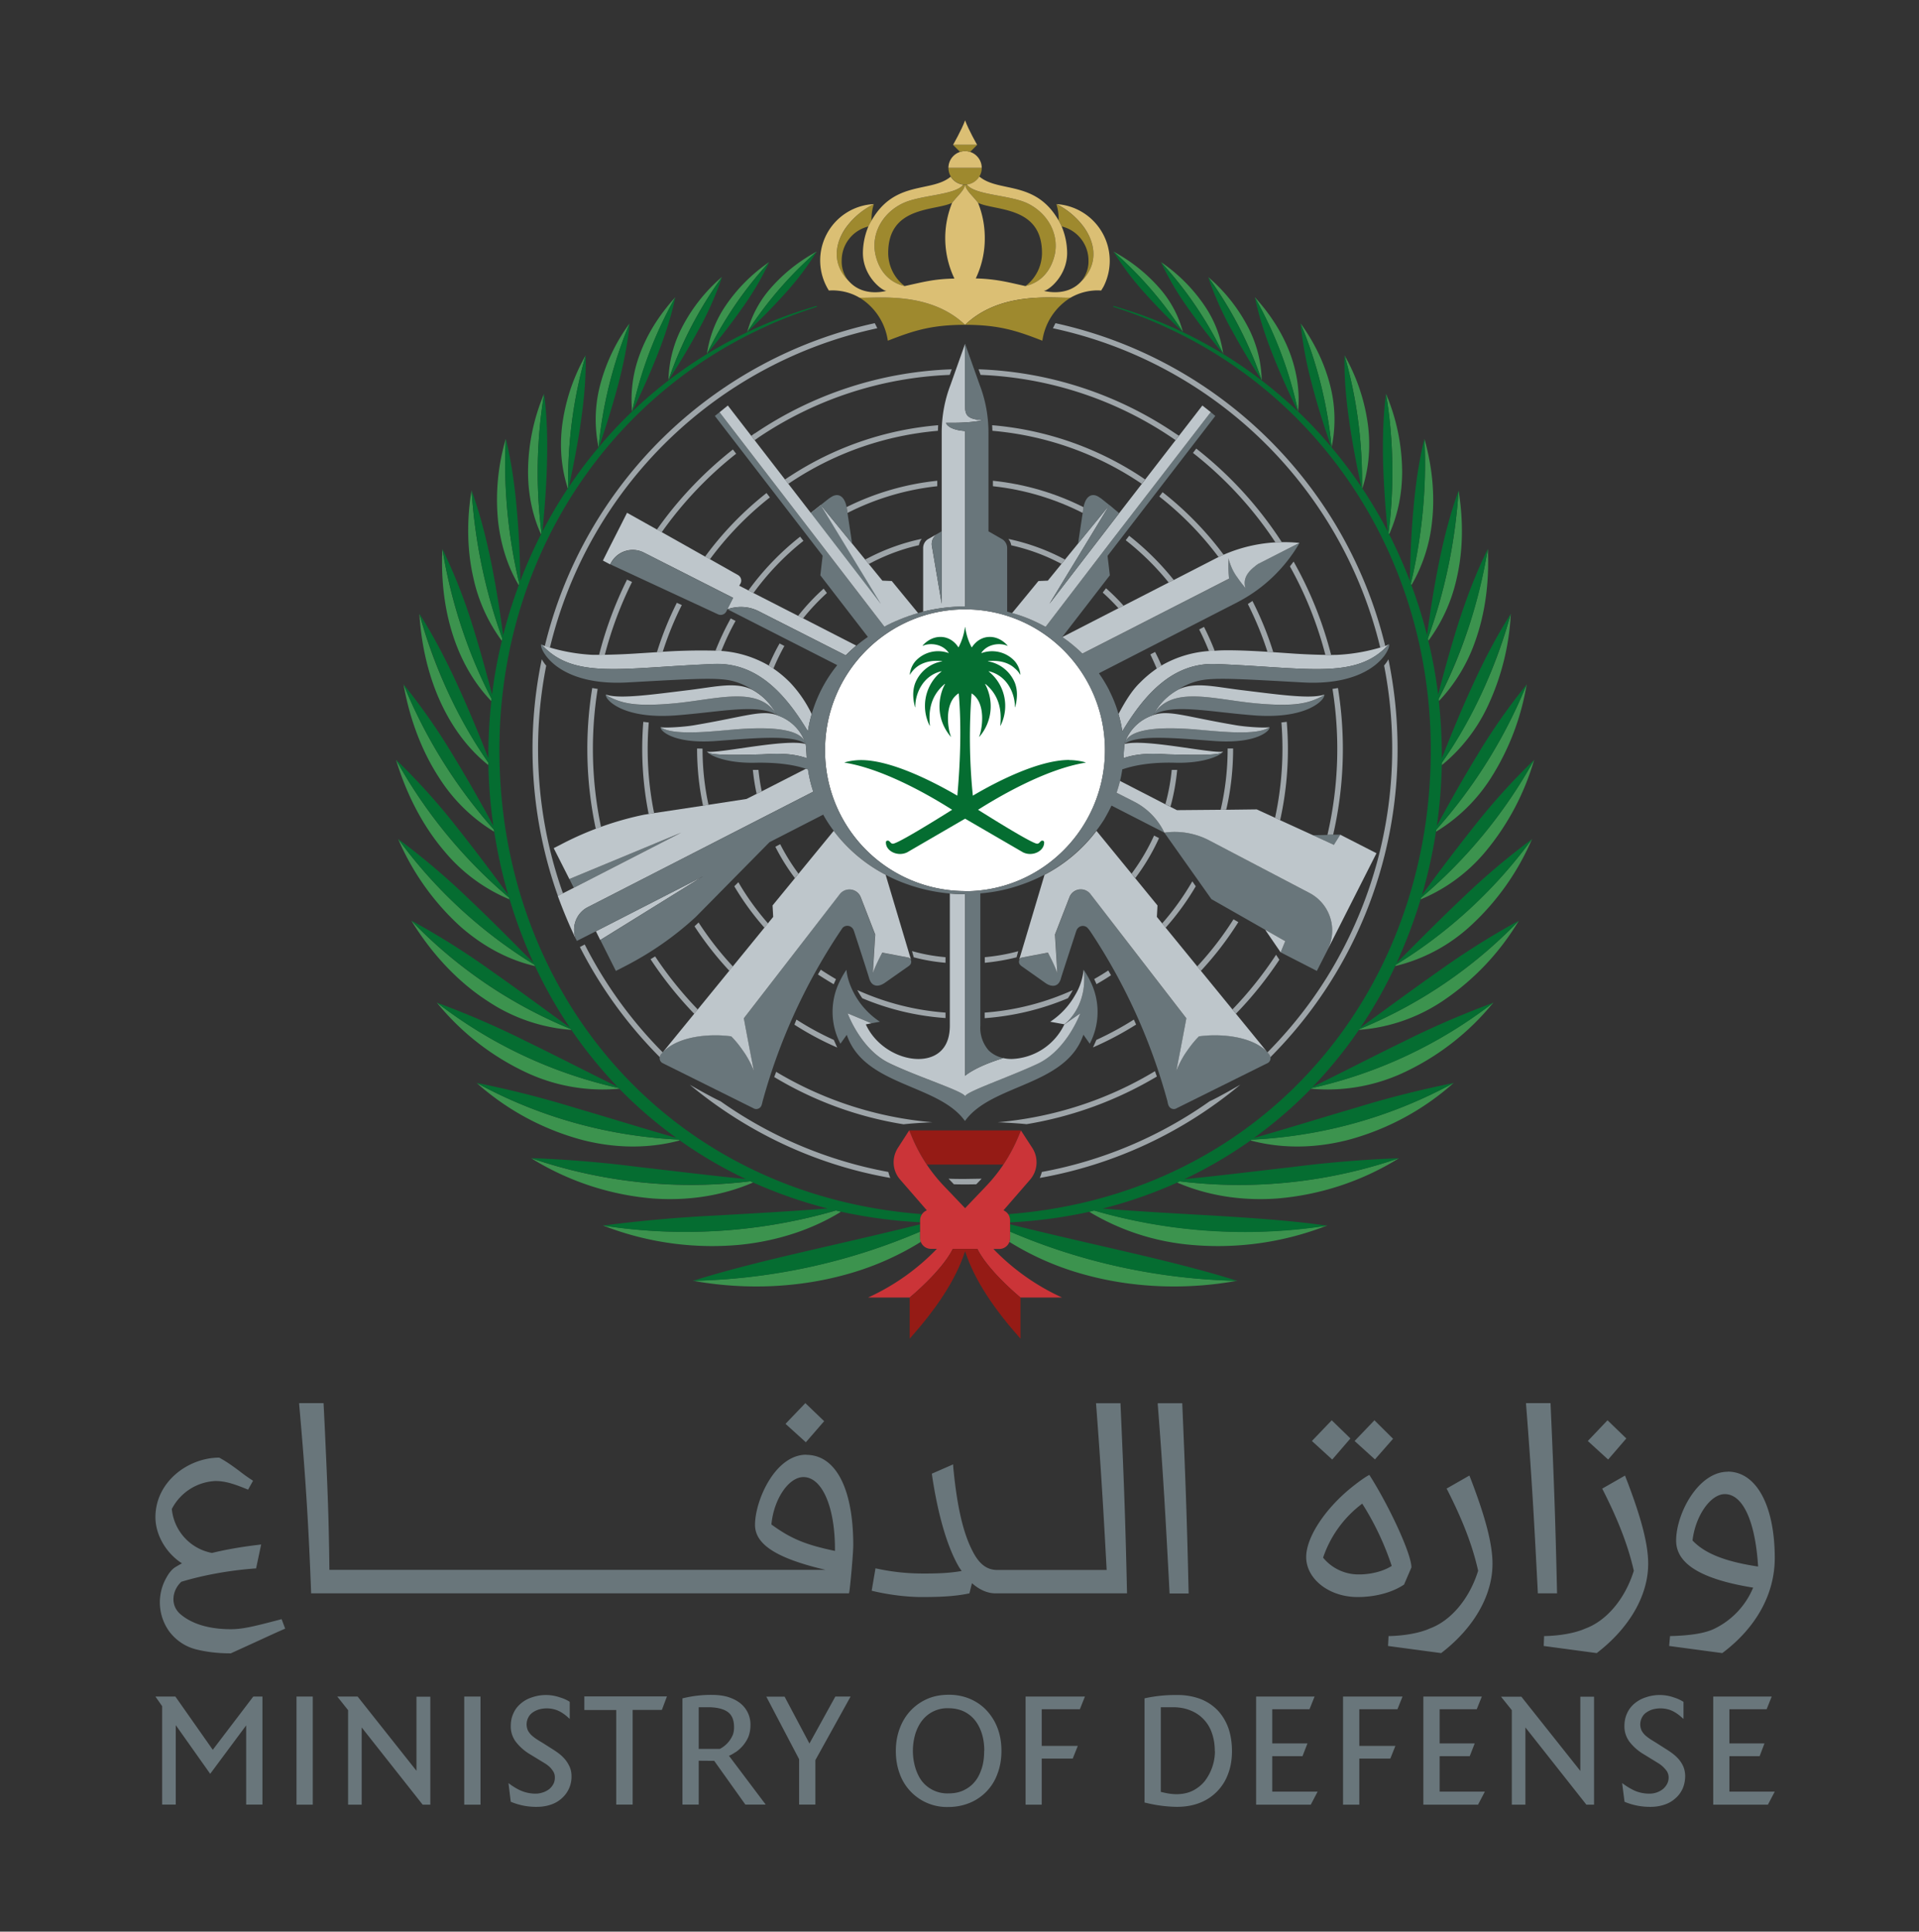<svg xmlns="http://www.w3.org/2000/svg" width="151" height="152" fill="none"><rect width="100%" height="100%" fill="#333333" stroke="none"/><path fill="#69767B" d="M22.08 127.43c-2.16.57-3 .77-3.93.77-1.68 0-3.05-.41-3.95-1.18a1.62 1.62 0 0 1-.37-.45c-.33-.6-.2-1.4.3-1.96l.13-.14c1.71-.52 3.78-.9 5.82-1.05h.07l.4-1.89-.12.02c-1.38.16-2.65.38-3.75.65a3.9 3.9 0 0 1-3.16-3.46 4.07 4.07 0 0 1 3.42-2.2c.7 0 1.32.16 2.51.65l.07.03.39-.7-.07-.05c-.44-.28-.78-.54-1.1-.79-.44-.32-.85-.63-1.49-.98-2.42 0-5.02 1.88-5.02 4.69 0 1.38.83 2.82 2.09 3.63-.13.06-.53.3-.53.3-.25.16-.49.44-.7.83a3.92 3.92 0 0 0 .23 4.23c.53.7 1.27 1.2 2.12 1.41.8.2 1.7.31 2.68.31h.04l2.04-.93c.7-.32 1.38-.64 2.16-.98l.08-.03-.28-.75-.08.02Zm41.36-12.96c-2.46 0-4.03 3.62-4.03 5.52 0 1.54 1.7 2.64 5.55 3.54H25.92c-.05-4.49-.17-6.92-.37-11.3l-.09-1.82h-1.92v.09c.55 6.14.76 10.08.94 14.8v.08H66.8l.02-.07c.08-.4.32-3.08.32-3.73 0-4.45-1.38-7.1-3.7-7.1Zm2.26 7.57c-2.35-.49-3.49-.98-5-2.08.18-1.98 1.35-3.73 2.52-3.73 1.46 0 2.48 2.33 2.48 5.66v.15Zm-.85-10.21-1.48-1.42-1.56 1.63 1.6 1.45 1.44-1.66Zm63.12 1.36-1.48-1.43-1.55 1.63 1.6 1.46 1.43-1.66Zm-18.35.03-1.47-1.46-1.56 1.63 1.6 1.45 1.43-1.63Zm-3.36-.03-1.47-1.43-1.56 1.63 1.6 1.46 1.43-1.66Zm9.36 2.92-1.8 1.03.05.07c1.24 2.44 2 4.42 2.44 6.39-.68 2.2-2.14 3.94-3.82 4.55-.75.34-1.93.56-3.15.59h-.08l-.04.78 4.18.56c2.57-1.97 4.04-4.53 4.04-7.03 0-1.55-.55-3.67-1.78-6.85l-.04-.09Zm6.9 9.27c-.14-6.18-.25-9.01-.51-14.9v-.07h-1.93v.09c.45 5.72.63 9.08.87 13.72l.06 1.16h1.5Zm5.35-9.27-1.8 1.03.04.07c1.24 2.44 2 4.42 2.45 6.39-.68 2.2-2.14 3.94-3.82 4.55-.75.34-1.93.56-3.16.59h-.08l-.03.78 4.17.56c2.57-1.97 4.05-4.53 4.05-7.03 0-1.55-.55-3.67-1.79-6.85l-.03-.09Zm8.08-.3c-2.32 0-4.06 3.29-4.06 5.42 0 1.83 1.98 3.04 6.06 3.7a6.26 6.26 0 0 1-3.13 3.27c-.73.33-1.85.5-3.33.54h-.08l-.07.78 4.18.56c2.66-1.99 4.13-4.64 4.13-7.48 0-4.13-1.45-6.8-3.7-6.8Zm-2.77 5.4c.23-1.94 1.42-3.64 2.54-3.64 1.42 0 2.4 2.13 2.62 5.7-2.61-.39-4.21-1.04-5.16-2.05ZM88.17 110.5v-.08h-1.93l.01.09c.4 5.26.58 8.45.83 13.03h-8.6c-.82 0-1.42-.45-1.94-1.46-.76-1.45-1.25-3.59-1.54-6.73v-.12l-1.67.73v.06c.46 3.16 1.22 5.77 2.16 7.34l.18.26c-.96.17-1.9.2-2.98.2-1.3 0-2.45-.12-3.71-.39l-.09-.02-.3 1.76.07.02c1.26.3 2.67.48 3.86.48 1.22 0 2.52-.03 3.71-.28l.05-.01.2-.8c.59.52 1.22.8 1.86.8h10.34v-.08c-.14-6.23-.25-8.88-.51-14.8Zm22.89 12.84c0-1.1-1.82-4.96-3.31-7.28-.37.18-1.01.67-1.41.99-2.1 1.7-3.56 3.93-3.56 5.47 0 1.74 1.82 3.15 4.04 3.15 1.37 0 2.7-.34 3.66-.98l.58-1.35Zm-4.1.55a3.6 3.6 0 0 1-2.85-1.32 8.83 8.83 0 0 1 3.08-4.25 22 22 0 0 1 2.32 4.9c-.78.5-1.82.67-2.55.67Zm-13.43 1.5c-.14-6.18-.25-9.01-.5-14.9v-.07H91.1v.09c.45 5.72.62 9.08.87 13.72l.06 1.16h1.5ZM16.75 137.7l-2.95-4.2h-1.57l.53.76V142h1.07v-6.25l2.71 3.83 2.83-3.81V142h1.28v-8.5h-.72l-3.18 4.18ZM63.7 137.21l-1.93-3.64-.03-.06H60.3l2.58 4.92V142h1.28v-3.5l2.77-5h-1.2l-2.04 3.7ZM57.88 137.88a2.83 2.83 0 0 0 1-1.19c.1-.26.17-.57.17-.9a2.13 2.13 0 0 0-.86-1.81c-.27-.2-.59-.35-.95-.46-.36-.1-.76-.15-1.2-.15a9.11 9.11 0 0 0-2.24.25l-.1.02V142h1.28v-3.45l1.22.01 2.45 3.44h1.6l-2.89-3.84c.16-.06.33-.16.52-.29Zm-.22-1.36a2.2 2.2 0 0 1-1.02 1.1h-1.66v-3.28h.72c.7 0 1.23.13 1.56.37.34.24.5.65.5 1.2 0 .22-.03.43-.1.61ZM24.6 133.5h-1.27v8.51h1.28v-8.5ZM37.81 133.5h-1.28v8.51h1.28v-8.5ZM32.77 139.34l-4.63-5.84h-1.6l.85 1.07v7.44h1.07v-6.08l4.8 6.08h.6v-8.5h-1.09v5.84ZM45.99 134.56h2.5V142h1.29v-7.45h2.3l.4-1.06h-6.5v1.06ZM44.45 138.43a3.17 3.17 0 0 0-.49-.46 6.61 6.61 0 0 0-.5-.34l-.77-.49a9.5 9.5 0 0 1-.47-.29c-.15-.1-.28-.2-.4-.31a1.5 1.5 0 0 1-.28-.37 1.17 1.17 0 0 1 .03-1.02c.08-.16.2-.3.35-.4.14-.1.31-.18.5-.24.19-.05.39-.08.6-.08.38 0 .73.09 1.04.25.2.11.4.25.57.4l.2.18v-1.34l-.05-.04a3 3 0 0 0-.71-.31 3.36 3.36 0 0 0-2.2-.01c-.35.11-.65.28-.9.5-.25.21-.45.47-.58.78-.14.3-.2.64-.2 1.01 0 .42.12.8.36 1.16a4 4 0 0 0 1.2 1.06l1.1.67c.12.07.24.16.37.27.12.11.22.24.31.38s.13.3.13.48c0 .2-.04.37-.12.52-.08.15-.2.29-.33.4-.14.1-.3.19-.48.25s-.37.1-.56.1a2.9 2.9 0 0 1-1.19-.24c-.26-.11-.5-.26-.74-.42l-.23-.17.18 1.47.08.03a5.1 5.1 0 0 0 1.98.37c.39 0 .75-.06 1.08-.17.34-.11.63-.28.87-.5a2.25 2.25 0 0 0 .77-1.76c0-.26-.05-.5-.15-.73-.1-.22-.22-.41-.37-.59ZM132.09 138.43a3.19 3.19 0 0 0-.5-.46 6.74 6.74 0 0 0-.5-.34l-.77-.49-.47-.29c-.14-.1-.28-.2-.4-.31a1.5 1.5 0 0 1-.28-.37 1.16 1.16 0 0 1 .03-1.02c.08-.16.2-.3.35-.4.15-.1.32-.19.5-.24.19-.05.39-.08.6-.08.39 0 .74.09 1.04.25a3 3 0 0 1 .57.4l.21.18v-1.34l-.06-.04a3.29 3.29 0 0 0-.7-.31 3.34 3.34 0 0 0-2.2-.01 2.6 2.6 0 0 0-.91.5c-.25.21-.45.48-.58.78-.14.3-.2.64-.2 1.01 0 .42.12.8.37 1.17a4 4 0 0 0 1.2 1.05l1.09.67a2.26 2.26 0 0 1 .69.65c.08.14.13.3.13.48 0 .2-.05.37-.13.52-.08.15-.2.29-.33.4a1.71 1.71 0 0 1-1.03.35 2.9 2.9 0 0 1-1.2-.24c-.25-.12-.5-.26-.73-.42l-.24-.17.19 1.47.07.03a5.19 5.19 0 0 0 1.99.37c.38 0 .74-.06 1.07-.17.34-.11.63-.28.87-.5.24-.2.43-.46.57-.76.13-.3.2-.63.2-1 0-.26-.05-.5-.14-.73a2.3 2.3 0 0 0-.37-.59ZM113.28 138.19h2.37l.39-1h-2.76v-2.69h2.92l.4-1H112v8.51h4.3l.54-1.03h-3.56v-2.79ZM105.68 142.01h1.28v-3.63h2.44l.4-1h-2.84v-2.88h3l.4-1h-4.68v8.51ZM77.64 134.6c-.37-.4-.81-.7-1.32-.92a4.22 4.22 0 0 0-1.67-.32c-.6 0-1.17.1-1.67.32-.51.22-.95.53-1.32.92-.37.39-.66.86-.86 1.4-.2.53-.31 1.13-.31 1.77 0 .65.1 1.25.3 1.79a3.94 3.94 0 0 0 3.85 2.63c.61 0 1.17-.12 1.68-.33a3.87 3.87 0 0 0 2.18-2.32c.2-.53.3-1.13.3-1.77 0-.64-.1-1.24-.3-1.77-.2-.54-.5-1.01-.86-1.4Zm-.2 3.17c0 .49-.05.94-.18 1.35-.13.41-.3.77-.54 1.06-.24.3-.53.52-.88.69-.35.17-.75.25-1.2.25a2.55 2.55 0 0 1-2.08-.94c-.23-.3-.4-.65-.53-1.06a4.72 4.72 0 0 1 0-2.7c.13-.4.31-.76.55-1.06a2.5 2.5 0 0 1 2.07-.94c.44 0 .84.09 1.19.25.35.17.64.4.88.7.23.29.41.64.54 1.05.13.42.19.87.19 1.35ZM136.08 140.98v-2.79h2.38l.38-1h-2.76v-2.69h2.93l.4-1h-4.6v8.51h4.3l.54-1.03h-3.57ZM124.35 139.35l-4.64-5.84h-1.6l.85 1.06v7.44h1.07v-6.08l4.8 6.08h.6v-8.5h-1.08v5.84ZM100.11 138.19h2.38l.39-1h-2.77v-2.69h2.93l.4-1h-4.6v8.51h4.3l.54-1.03h-3.57v-2.79ZM80.7 142.01h1.27v-3.63h2.44l.4-1h-2.84v-2.88h3l.4-1H80.7v8.51ZM95.8 134.57a3.79 3.79 0 0 0-1.37-.89 5.12 5.12 0 0 0-1.83-.3 11.07 11.07 0 0 0-2.44.24l-.1.02v8.2l.1.02a10.88 10.88 0 0 0 2.43.32c.66 0 1.26-.1 1.8-.31a3.83 3.83 0 0 0 2.25-2.3c.2-.52.3-1.12.3-1.77 0-.68-.1-1.3-.29-1.84-.2-.54-.48-1-.85-1.39Zm-.2 3.24a3.9 3.9 0 0 1-.8 2.34c-.24.3-.56.56-.93.75-.55.28-1.26.35-1.98.22a8.1 8.1 0 0 1-.55-.12v-6.66h.95c.53 0 1 .09 1.4.26a2.88 2.88 0 0 1 1.68 1.8c.15.43.22.9.22 1.41Z"/><path fill="#DBBF74" d="M77.25 13.21h-2.62a1.32 1.32 0 0 1 1.3-1.32c.73 0 1.32.6 1.32 1.32Z"/><path fill="#9E892E" d="M77.25 13.21a1.31 1.31 0 0 1-1.44 1.31 1.31 1.31 0 0 1-1.18-1.3h2.62Z"/><path fill="#DBBF74" d="M75.94 9.47c-.27.75-.95 1.93-.95 1.93h1.9s-.68-1.18-.95-1.93Z"/><path fill="#9E892E" d="M75.94 11.4h-.95l.55.55a1.31 1.31 0 0 1 .8 0l.55-.55h-.95Z"/><path fill="#9EA5A9" d="m62.14 37.48-.37.25.26.34.38-.25A24.7 24.7 0 0 1 73.8 33.9l.02-.44a25.12 25.12 0 0 0-11.67 4.02ZM57.93 35.7a29.63 29.63 0 0 0-5.86 6.18l-.38-.21a30.05 30.05 0 0 1 5.98-6.3l.26.34ZM75.94 92.77c-.44 0-.87 0-1.3-.02l.17.18.25.26a33.11 33.11 0 0 0 1.76 0l.25-.26.17-.18-1.3.02ZM71.76 74.84c.9.25 1.72.4 2.64.48v.44a14.6 14.6 0 0 1-2.5-.43l-.14-.5Z"/><path fill="#9EA5A9" d="M42.87 50.83c.11.05.25.1.4.14a33.82 33.82 0 0 1 25.76-25.14 5.57 5.57 0 0 0-.2-.4 34.25 34.25 0 0 0-25.96 25.4ZM49.73 45.8a29.36 29.36 0 0 0-2.14 5.73h-.45a29.85 29.85 0 0 1 2.2-5.92l.39.18ZM47.03 54.2a29.83 29.83 0 0 0 .26 10.86l-.41.16a30.05 30.05 0 0 1-.28-11.08l.43.07ZM93.87 35.64a29.68 29.68 0 0 1 6.49 7.04l.5-.02a30.1 30.1 0 0 0-6.73-7.36l-.26.34ZM87.03 46.29c.49.43.95.89 1.38 1.37l-.4.2c-.4-.43-.8-.84-1.24-1.23l.26-.34ZM88.85 42.16a21.33 21.33 0 0 1 3.51 3.48l-.4.2c-1-1.24-2.13-2.35-3.38-3.33l.27-.35ZM91.22 39.07a25.27 25.27 0 0 1 4.66 4.76l.4-.18a25.75 25.75 0 0 0-4.8-4.92l-.26.34ZM42.63 51.88A34.5 34.5 0 0 0 43.9 70.5l.4-.2a33.88 33.88 0 0 1-1.32-17.92 2.94 2.94 0 0 1-.34-.49ZM50.62 56.8a26.25 26.25 0 0 0 .42 7.25l.43-.07a25.34 25.34 0 0 1-.42-7.13 9.72 9.72 0 0 1-.43-.05ZM54.85 58.9c0 1.54.16 3.05.47 4.5l.43-.07c-.31-1.42-.47-2.9-.47-4.42l-.43-.01ZM59.24 60.59c.07.64.16 1.27.3 1.88l.4-.2c-.12-.55-.2-1.12-.26-1.69h-.44ZM61.07 84.34a28.7 28.7 0 0 0 12.3 3.97s-1.3.05-2.27.16a28.37 28.37 0 0 1-10.18-3.72s.13-.32.15-.41ZM62.67 80.23a23.1 23.1 0 0 0 2.94 1.6l.2.45.07.15a23.56 23.56 0 0 1-3.37-1.8l.16-.4ZM70.06 92.7a2.9 2.9 0 0 1-.16-.48 33.3 33.3 0 0 1-13.2-5.56c-.77-.35-2.42-1.3-2.42-1.3 4.46 3.7 9.86 6.3 15.78 7.33ZM64.58 76.3c.4.27.8.51 1.2.75l-.18.4c-.42-.25-.83-.5-1.24-.77l.22-.37ZM74.4 79.68v.43c-2.3-.16-4.51-.7-6.55-1.56a6.24 6.24 0 0 1-.39-.64c2.15.97 4.48 1.59 6.94 1.77ZM53.26 47.43a25.45 25.45 0 0 0-1.57 3.9l.46-.04a25 25 0 0 1 1.5-3.68l-.4-.18ZM57.5 48.66a21.5 21.5 0 0 0-1.2 2.54l.45.04c.33-.82.7-1.62 1.13-2.38l-.39-.2ZM61.34 50.64c-.32.56-.6 1.14-.85 1.73l.37.24c.25-.61.54-1.2.86-1.78l-.38-.2ZM65.07 46.67l-.26-.35c-.73.65-1.4 1.37-2.01 2.14l.39.2c.57-.71 1.2-1.38 1.88-2ZM62.96 42.23a21.34 21.34 0 0 0-4.07 4.23l.4.2a20.87 20.87 0 0 1 3.93-4.1l-.26-.33ZM60.31 38.8a25.72 25.72 0 0 0-4.83 5l.38.21a25.3 25.3 0 0 1 4.72-4.87l-.27-.35Z"/><path fill="#9EA5A9" d="M109.01 50.83c-.11.05-.25.1-.4.14a33.82 33.82 0 0 0-25.76-25.14l.2-.4A34.26 34.26 0 0 1 109 50.83ZM79.99 75.33c-.83.21-1.67.35-2.5.43v-.44c.88-.08 1.75-.23 2.63-.47l-.13.48ZM91.03 84.71a29.39 29.39 0 0 1-10.25 3.75c-.97-.1-2.27-.15-2.27-.15 4.49-.4 8.69-1.8 12.37-4.02l.15.42ZM89.4 80.62a25.2 25.2 0 0 1-3.4 1.8l.07-.14.2-.45c1.02-.47 2-1 2.95-1.6l.18.4ZM97.6 85.35s-1.65.96-2.42 1.31a33.3 33.3 0 0 1-13.2 5.56c-.04.16-.1.32-.16.47a33.82 33.82 0 0 0 15.78-7.34ZM87.2 76.37a20 20 0 0 1-1.1.67l.18.4c.39-.22.77-.45 1.14-.7l-.21-.37ZM84.42 77.9a5.76 5.76 0 0 1-.39.65c-2.04.86-4.24 1.4-6.55 1.57v-.44c2.46-.18 4.8-.8 6.94-1.77Z"/><path fill="#9EA5A9" d="M101.5 44.57c1.21 2.16 2.15 4.5 2.79 6.96h.45a29.93 29.93 0 0 0-2.95-7.34l-.29.38ZM98.19 47.53c.6 1.2 1.13 2.46 1.54 3.76l.46.03a25.4 25.4 0 0 0-1.64-4.03l-.36.24ZM94.36 49.53c.28.55.54 1.13.77 1.71l.45-.03a21.1 21.1 0 0 0-.84-1.88l-.38.2ZM90.51 51.5l.38-.2c.18.35.35.7.5 1.07l-.37.24c-.16-.38-.33-.75-.5-1.11ZM105.28 54.14l-.43.07a29.84 29.84 0 0 1-.4 11.49l.45-.01a30.1 30.1 0 0 0 .38-11.55ZM101.25 56.8l-.42.05a25.8 25.8 0 0 1-.5 7.5l.4.19a25.72 25.72 0 0 0 .52-7.74ZM96.6 58.9h.43c0 1.65-.18 3.27-.54 4.81l-.44.01c.36-1.55.55-3.16.55-4.81ZM92.2 60.58h.43c-.1 1-.27 1.97-.53 2.9l-.4-.2c.24-.87.41-1.77.5-2.7Z"/><path fill="#3C934E" d="M56.8 21.8a13.17 13.17 0 0 0-3.17 4.03 9.46 9.46 0 0 0-1.03 4.09c.92-2.74 2.3-5.48 4.2-8.11ZM60.53 20.62a12.95 12.95 0 0 0-3.47 3.49 8.92 8.92 0 0 0-1.43 3.73 29.76 29.76 0 0 1 4.9-7.22ZM64.26 19.8a12.9 12.9 0 0 0-3.7 2.97 8.52 8.52 0 0 0-1.76 3.35 29.82 29.82 0 0 1 5.46-6.31ZM53.13 23.4c-1.32 1.45-2.26 3-2.82 4.57a10.06 10.06 0 0 0-.57 4.42 31.49 31.49 0 0 1 3.39-8.98ZM47.44 96.43a23.6 23.6 0 0 0 10.8 1.52c3.11-.32 5.8-1.28 7.94-2.6l-.4-.1a42.48 42.48 0 0 1-18.34 1.18ZM41.8 91.14a21.5 21.5 0 0 0 9.6 3.17c2.98.21 5.64-.3 7.86-1.26l-.21-.1c-5.59.7-11.5.15-17.25-1.81ZM37.49 85.2a20.38 20.38 0 0 0 8.4 4.52c2.77.7 5.36.62 7.6.02l-.1-.07a36.74 36.74 0 0 1-15.9-4.46ZM34.38 78.9a19.94 19.94 0 0 0 7.2 5.57 14.2 14.2 0 0 0 7.16 1.2 1.79 1.79 0 0 1-.05-.05 36.2 36.2 0 0 1-14.3-6.72ZM32.37 72.45c1.69 2.75 3.78 4.9 6.04 6.35a13.62 13.62 0 0 0 6.55 2.24l-.04-.06a36.65 36.65 0 0 1-12.55-8.53ZM31.33 66.02a19.93 19.93 0 0 0 4.91 6.9c1.9 1.66 3.9 2.65 5.86 3.1l-.04-.1a37.65 37.65 0 0 1-10.73-9.9ZM31.16 59.78c.87 2.88 2.2 5.33 3.83 7.23a13.26 13.26 0 0 0 5.1 3.76l-.03-.13a38.83 38.83 0 0 1-8.9-10.86ZM31.75 53.84c.5 2.84 1.49 5.35 2.81 7.37a13.28 13.28 0 0 0 4.33 4.24l-.03-.17a39.83 39.83 0 0 1-7.11-11.44ZM33 48.3c.17 2.75.82 5.25 1.85 7.34.97 1.97 2.2 3.47 3.58 4.57v-.19A38.75 38.75 0 0 1 33 48.3ZM34.81 43.2c-.13 2.63.22 5.08.97 7.2.7 1.97 1.7 3.55 2.88 4.77l.02-.18a39.61 39.61 0 0 1-3.87-11.79ZM37.1 38.6c-.4 2.47-.33 4.83.16 6.92a12.9 12.9 0 0 0 2.23 4.91c0-.06.02-.11.04-.17a42.32 42.32 0 0 1-2.42-11.65ZM39.8 34.53a16.91 16.91 0 0 0-.6 6.55c.23 1.94.8 3.6 1.62 4.97l.04-.13a40.64 40.64 0 0 1-1.06-11.39ZM42.81 30.99a15.94 15.94 0 0 0-1.26 6.11c0 1.88.38 3.54 1.02 4.94l.04-.08a38.3 38.3 0 0 1 .2-10.97ZM46.08 27.97a15.04 15.04 0 0 0-1.86 5.63c-.2 1.8 0 3.42.46 4.83l.03-.04c-.06-3.3.36-6.93 1.37-10.42ZM49.54 25.45a14.28 14.28 0 0 0-2.38 5.1 10.7 10.7 0 0 0-.06 4.65 33.4 33.4 0 0 1 2.44-9.75ZM72.4 96.91a47.84 47.84 0 0 1-17.88 3.87c4.17.76 8.33.53 11.97-.47a22.27 22.27 0 0 0 5.97-2.59.84.84 0 0 1-.06-.3v-.5Z"/><path fill="#056D31" d="M55.04 25.83a25.54 25.54 0 0 0 1.77-4.02 30.39 30.39 0 0 0-4.21 8.11 56.3 56.3 0 0 0 2.44-4.1ZM58.41 24.23a23.77 23.77 0 0 0 2.12-3.6 29.83 29.83 0 0 0-4.9 7.2 52.73 52.73 0 0 0 2.78-3.6ZM61.86 23a22.21 22.21 0 0 0 2.4-3.2 29.78 29.78 0 0 0-5.46 6.32A48.92 48.92 0 0 0 61.86 23ZM72.4 96.34c-2.93.73-5.7 1.36-8.38 1.98-3.5.81-6.65 1.57-9.5 2.47a47.86 47.86 0 0 0 17.88-3.87v-.58Z"/><path fill="#056D31" d="M72.55 95.54c-17.91-1.36-30.5-14.27-32.86-30.86-2.4-17.25 6.37-32.5 20.45-38.93 1.74-.83 3.67-1.45 4.14-1.61l-.02-.07-1.11.34a34.88 34.88 0 0 0-13.41 7.98 61.17 61.17 0 0 0 2.03-4.57c.6-1.53 1.07-3 1.36-4.42-1.67 2.96-2.77 6-3.4 8.99-.92.88-1.79 1.81-2.6 2.78a65.9 65.9 0 0 0 1.52-4.94c.44-1.67.75-3.26.89-4.78a33.38 33.38 0 0 0-2.44 9.75l-.01.02c-.84.99-1.61 2.02-2.33 3.1.38-1.76.72-3.5.96-5.23.26-1.8.4-3.51.36-5.13a35.75 35.75 0 0 0-1.37 10.43l-.03.04a36.5 36.5 0 0 0-2 3.4c.18-1.83.32-3.64.36-5.44.05-1.91 0-3.72-.23-5.4a38.3 38.3 0 0 0-.2 10.97c0 .03-.02.05-.04.08a37.2 37.2 0 0 0-1.63 3.68c-.03-1.88-.1-3.73-.27-5.57-.17-2-.44-3.88-.87-5.62-.22 3.89.24 7.96 1.06 11.39l-.04.13a38.1 38.1 0 0 0-1.23 3.94c-.25-1.9-.55-3.78-.92-5.63-.42-2.07-.92-4-1.56-5.75a42.28 42.28 0 0 0 2.42 11.65l-.04.17c-.34 1.39-.6 2.8-.77 4.23-.5-1.92-1.02-3.81-1.61-5.67a42.7 42.7 0 0 0-2.3-5.79c.7 4.2 2.02 8.28 3.87 11.79l-.02.18c-.16 1.49-.24 3-.23 4.5-.75-1.92-1.53-3.81-2.38-5.66-.95-2.09-1.95-4-3.05-5.72 1.22 4.3 3 8.3 5.43 11.73v.19c.03 1.58.16 3.17.39 4.77a124.3 124.3 0 0 0-3.22-5.63 48 48 0 0 0-3.85-5.5 39.8 39.8 0 0 0 7.11 11.43l.03.17c.26 1.66.62 3.32 1.1 4.97a157.62 157.62 0 0 0-4.17-5.49 51.41 51.41 0 0 0-4.66-5.15 38.82 38.82 0 0 0 8.9 10.86l.04.13c.5 1.68 1.13 3.35 1.88 5-1.72-1.74-3.43-3.47-5.18-5.12a55.72 55.72 0 0 0-5.47-4.63 37.64 37.64 0 0 0 10.73 9.9c0 .04.02.06.04.1a36 36 0 0 0 2.74 4.84c-2.09-1.52-4.13-3.03-6.2-4.48a60.2 60.2 0 0 0-6.27-3.94 36.62 36.62 0 0 0 12.55 8.54l.04.06c1.1 1.61 2.32 3.1 3.63 4.48-2.43-1.2-4.8-2.42-7.16-3.57a68.06 68.06 0 0 0-7.05-3.05 36.19 36.19 0 0 0 14.31 6.72l.05.06a34.25 34.25 0 0 0 4.48 3.86c-2.73-.78-5.35-1.6-7.95-2.36a78.47 78.47 0 0 0-7.78-1.97 36.73 36.73 0 0 0 15.9 4.46l.1.07a34.54 34.54 0 0 0 5.2 3.04c-2.92-.29-5.7-.64-8.44-.95a93.24 93.24 0 0 0-8.45-.7 38.67 38.67 0 0 0 17.25 1.82l.21.1c1.88.84 3.84 1.53 5.86 2.04-3.01.24-5.87.39-8.65.55a111 111 0 0 0-9.03.8c6.27.97 12.54.5 18.34-1.19l.4.1c2.02.44 4.1.72 6.22.83v-.16c0-.18.06-.34.15-.48Z"/><path fill="#3C934E" d="M95.07 21.8a13.17 13.17 0 0 1 3.18 4.03 9.46 9.46 0 0 1 1.03 4.09 30.4 30.4 0 0 0-4.2-8.11ZM91.35 20.62a12.95 12.95 0 0 1 3.47 3.49 8.92 8.92 0 0 1 1.43 3.73 29.78 29.78 0 0 0-4.9-7.22ZM87.62 19.8a12.9 12.9 0 0 1 3.7 2.97 8.52 8.52 0 0 1 1.76 3.35 29.81 29.81 0 0 0-5.46-6.31ZM98.75 23.4c1.32 1.45 2.26 3 2.82 4.57.55 1.57.71 3.06.57 4.42a31.4 31.4 0 0 0-3.4-8.98ZM104.44 96.43a23.6 23.6 0 0 1-10.8 1.52 18.66 18.66 0 0 1-7.94-2.6l.4-.1a42.48 42.48 0 0 0 18.34 1.18ZM110.08 91.14a21.5 21.5 0 0 1-9.6 3.17c-2.98.21-5.64-.3-7.86-1.26l.2-.1c5.6.7 11.5.15 17.26-1.81ZM114.4 85.2a20.38 20.38 0 0 1-8.4 4.52c-2.78.7-5.37.62-7.61.02l.1-.07a36.74 36.74 0 0 0 15.9-4.46ZM117.5 78.9a19.95 19.95 0 0 1-7.2 5.57 14.2 14.2 0 0 1-7.16 1.2l.05-.05a36.19 36.19 0 0 0 14.3-6.72ZM119.51 72.45a19.88 19.88 0 0 1-6.04 6.35 13.62 13.62 0 0 1-6.55 2.24l.04-.06a36.64 36.64 0 0 0 12.55-8.53ZM120.55 66.02a19.93 19.93 0 0 1-4.91 6.9 13.35 13.35 0 0 1-5.86 3.1l.04-.1a37.65 37.65 0 0 0 10.73-9.9ZM120.72 59.78a19.94 19.94 0 0 1-3.83 7.23 13.25 13.25 0 0 1-5.1 3.76l.03-.13a38.81 38.81 0 0 0 8.9-10.86ZM120.13 53.84a19.74 19.74 0 0 1-2.81 7.37 13.28 13.28 0 0 1-4.33 4.24l.03-.17a39.84 39.84 0 0 0 7.11-11.44ZM118.88 48.3a19.35 19.35 0 0 1-1.85 7.34 13.25 13.25 0 0 1-3.58 4.57v-.19a38.78 38.78 0 0 0 5.43-11.72ZM117.07 43.2c.13 2.63-.22 5.08-.97 7.2a13.1 13.1 0 0 1-2.88 4.77l-.02-.18c1.85-3.5 3.16-7.6 3.87-11.79ZM114.77 38.6c.4 2.47.34 4.83-.15 6.92a12.9 12.9 0 0 1-2.23 4.91l-.04-.17a42.34 42.34 0 0 0 2.42-11.65ZM112.08 34.53c.65 2.28.83 4.52.6 6.55a12.5 12.5 0 0 1-1.62 4.97l-.05-.13c.83-3.43 1.28-7.5 1.07-11.39ZM109.06 30.99a15.93 15.93 0 0 1 1.27 6.11c0 1.88-.39 3.54-1.02 4.94l-.05-.08c.43-3.38.43-7.27-.2-10.97ZM105.8 27.97a15.03 15.03 0 0 1 1.86 5.63c.2 1.8 0 3.42-.46 4.83l-.03-.04c.06-3.3-.36-6.93-1.37-10.42ZM102.34 25.45c1.2 1.65 1.98 3.4 2.38 5.1a10.7 10.7 0 0 1 .06 4.65c-.3-3.16-1.08-6.5-2.44-9.75ZM79.48 96.91a47.83 47.83 0 0 0 17.88 3.87c-4.17.76-8.33.53-11.97-.47a22.27 22.27 0 0 1-5.97-2.59c.04-.1.06-.2.06-.3v-.5Z"/><path fill="#056D31" d="M96.84 25.83a25.54 25.54 0 0 1-1.77-4.02 30.42 30.42 0 0 1 4.21 8.11 56.12 56.12 0 0 1-2.44-4.1ZM93.47 24.23a23.86 23.86 0 0 1-2.12-3.6 29.8 29.8 0 0 1 4.9 7.2 52.35 52.35 0 0 1-2.78-3.6ZM90.02 23a22.14 22.14 0 0 1-2.4-3.2 29.78 29.78 0 0 1 5.46 6.32A48.87 48.87 0 0 1 90.02 23ZM79.48 96.34c2.93.73 5.7 1.36 8.38 1.98 3.5.81 6.65 1.57 9.5 2.47a47.85 47.85 0 0 1-17.88-3.87v-.58Z"/><path fill="#056D31" d="M79.33 95.54c17.91-1.36 30.5-14.27 32.86-30.86 2.4-17.25-6.37-32.5-20.45-38.93-1.74-.83-3.67-1.45-4.14-1.61l.02-.07 1.11.34a34.87 34.87 0 0 1 13.41 7.98 61.32 61.32 0 0 1-2.03-4.57c-.6-1.53-1.07-3-1.36-4.42a31.4 31.4 0 0 1 3.4 8.99c.92.88 1.79 1.81 2.6 2.78-.57-1.65-1.1-3.3-1.52-4.94a29.94 29.94 0 0 1-.89-4.78 33.4 33.4 0 0 1 2.44 9.75l.01.02c.83.99 1.61 2.02 2.33 3.1-.38-1.76-.72-3.5-.96-5.23-.26-1.8-.4-3.51-.36-5.13a35.78 35.78 0 0 1 1.37 10.43l.03.04c.72 1.1 1.4 2.23 2 3.4a75.27 75.27 0 0 1-.37-5.44c-.04-1.91.01-3.72.23-5.4.63 3.7.63 7.59.2 10.97l.05.08c.6 1.2 1.15 2.42 1.63 3.68.03-1.88.1-3.73.27-5.57.17-2 .44-3.88.87-5.62.22 3.89-.24 7.96-1.06 11.39l.04.13c.48 1.28.89 2.6 1.23 3.94.25-1.9.55-3.78.92-5.63.42-2.07.92-4 1.56-5.75a42.27 42.27 0 0 1-2.42 11.65l.04.17c.34 1.39.6 2.8.77 4.23.5-1.92 1.02-3.81 1.61-5.67.68-2.1 1.43-4.03 2.3-5.79A39.64 39.64 0 0 1 113.2 55l.02.18c.16 1.49.24 3 .23 4.5.75-1.92 1.53-3.81 2.38-5.66.95-2.09 1.95-4 3.05-5.72-1.22 4.3-3 8.3-5.43 11.73v.19a39.05 39.05 0 0 1-.39 4.77c1.04-1.92 2.1-3.8 3.22-5.63a47.95 47.95 0 0 1 3.85-5.5 39.82 39.82 0 0 1-7.11 11.43l-.03.17a39.45 39.45 0 0 1-1.1 4.97 158.1 158.1 0 0 1 4.17-5.49 51.4 51.4 0 0 1 4.66-5.15 38.81 38.81 0 0 1-8.9 10.86l-.04.13a39.68 39.68 0 0 1-1.89 5c1.73-1.74 3.44-3.47 5.19-5.12a55.59 55.59 0 0 1 5.47-4.63 37.65 37.65 0 0 1-10.72 9.9l-.05.1a35.91 35.91 0 0 1-2.74 4.84c2.09-1.52 4.13-3.03 6.2-4.48a60.42 60.42 0 0 1 6.27-3.94 36.62 36.62 0 0 1-12.55 8.54l-.04.06a34.7 34.7 0 0 1-3.64 4.48c2.44-1.2 4.8-2.42 7.16-3.57a68.1 68.1 0 0 1 7.06-3.05 36.19 36.19 0 0 1-14.31 6.72l-.05.06a34.24 34.24 0 0 1-4.48 3.86c2.73-.78 5.35-1.6 7.95-2.36a78.45 78.45 0 0 1 7.78-1.97 36.74 36.74 0 0 1-15.9 4.46l-.1.07a34.54 34.54 0 0 1-5.2 3.04c2.92-.29 5.7-.64 8.44-.95a93.3 93.3 0 0 1 8.45-.7 38.67 38.67 0 0 1-17.25 1.82l-.21.1a35.48 35.48 0 0 1-5.86 2.04c3.01.24 5.87.39 8.65.55 3.28.2 6.27.4 9.03.8-6.27.97-12.54.5-18.35-1.19l-.39.1c-2.02.44-4.1.72-6.22.83v-.16a.85.85 0 0 0-.15-.48Z"/><path fill="#951B15" d="M75.94 91.64h3.01c.46-.68.85-1.4 1.17-2.17l.2-.5.02-.02h-8.8l.22.52a12.8 12.8 0 0 0 1.17 2.17h3.01Z"/><path fill="#CB3438" d="M78.16 98.28h.47a.85.85 0 0 0 .85-.85V96.02a.85.85 0 0 0-.52-.78l2.1-2.42c.6-.7.67-1.71.17-2.49l-.9-1.38v.02l-.21.5a12.72 12.72 0 0 1-2.53 3.87l-1.65 1.73-1.65-1.73a12.64 12.64 0 0 1-2.53-3.87l-.22-.52-.89 1.38c-.5.78-.43 1.8.18 2.49l2.1 2.42a.85.85 0 0 0-.53.78v1.4a.85.85 0 0 0 .85.85h.47a17.69 17.69 0 0 1-5.41 3.83h3.27s2.5-2.05 3.39-3.82h1.94c.88 1.77 3.39 3.82 3.39 3.82h3.27a17.67 17.67 0 0 1-5.4-3.82Z"/><path fill="#951B15" d="M71.58 102.1v3.24c2.01-2.26 3.6-4.54 4.36-6.88.76 2.34 2.35 4.62 4.36 6.88v-3.24s-2.5-2.05-3.4-3.82h-1.93c-.88 1.77-3.39 3.82-3.39 3.82Z"/><path fill="#fff" d="M75.94 70.12a11.05 11.05 0 0 1-11.02-11.09c0-6.12 4.94-11.08 11.02-11.08 6.08 0 11.01 4.96 11.01 11.08 0 6.13-4.93 11.1-11.01 11.1Z"/><path fill="#056D31" d="M84.13 59.8c-2.39 0-5.7 1.7-7.58 2.81a45.79 45.79 0 0 1-.1-8.05c1.17.74.84 2.81.6 3.4 0 .02.01.02.02.01a3.68 3.68 0 0 0 .45-4.13c0-.01 0-.02.02-.02 1.3 1.07 1.24 2.49 1.17 3.28 0 .01.02.02.02 0a3.47 3.47 0 0 0-.93-4.26l.01-.02c1.45.35 2.04 1.74 2.05 2.77v.05c0 .02.02.02.02 0 .21-.77.17-1.4-.02-1.9a2.8 2.8 0 0 0-2.11-1.7c-.02 0-.01-.02 0-.02 1.08-.1 1.74.23 2.1.57.24.2.37.4.42.5l.02-.01c-.04-.42-.2-.76-.43-1.04a2.42 2.42 0 0 0-2.62-.65l-.02-.02c.5-.73 1.51-.8 2.05-.55 0 0 .02 0 .01-.02-.8-.92-2.1-.94-2.8.13h-.03a4.8 4.8 0 0 1-.5-1.58h-.02a4.86 4.86 0 0 1-.5 1.58h-.02c-.7-1.07-2.01-1.05-2.81-.13 0 .01 0 .03.01.02.54-.25 1.54-.18 2.04.55v.02a2.42 2.42 0 0 0-2.63.65c-.23.28-.39.62-.43 1.04 0 .01.02.02.02 0 .05-.09.18-.29.41-.5.37-.33 1.03-.67 2.1-.56.02 0 .02.02.01.02a2.8 2.8 0 0 0-2.11 1.7c-.19.5-.23 1.13-.02 1.9 0 .02.02.02.02 0v-.05c.01-1.03.6-2.42 2.05-2.77.01 0 .02.01.01.02a3.47 3.47 0 0 0-.93 4.26c0 .02.02.01.02 0-.07-.8-.13-2.2 1.17-3.28.01 0 .03 0 .02.02-.3.48-1 2.4.45 4.13h.02c-.25-.6-.57-2.67.6-3.41h.01c.12 1.37.25 4-.11 8.05-1.89-1.1-5.2-2.8-7.58-2.8-.73 0-1.35.19-1.3.2 3.15.5 6.9 2.71 8.47 3.71-1.02.64-4.27 2.67-4.66 2.67-.2 0-.23-.24-.4-.24-.15 0-.15.1-.15.15 0 .68.93 1.13 1.67.77l4.56-2.65 4.56 2.65c.74.36 1.66-.09 1.66-.77 0-.04 0-.15-.15-.15-.16 0-.2.24-.4.24-.38 0-3.63-2.03-4.65-2.67 1.58-1 5.32-3.21 8.48-3.71.04-.01-.58-.2-1.31-.2Z"/><path fill="#69767B" d="M94.17 57.4c1.52.13 4.74.53 5.73-.18.05.28-1 1.3-4.2 1.1-2.71-.19-6.24-.58-7.22.23.26-1.16 2.54-1.4 5.69-1.14ZM44.8 69.17l.35.69 8.45-4.34-8.8 3.65ZM104.45 65.7l-1.14.02 1.66.76.49-.8h-.56l-.45.02ZM103.06 70.28l-7.9-4.15a5.87 5.87 0 0 0-3.54-.61l3.7 5.23 5.81 3.31-.36.88 2.85 1.46.85-1.69c.82-1.61.19-3.6-1.41-4.43ZM85.8 77.22a7.6 7.6 0 0 0-.53-.91c.36 2.95-1.52 4.3-1.52 4.3l1.24-.87s-1.02 2.85-3.3 3.93c-2.27 1.09-5.75 2.25-5.75 2.61 0-.37-3.67-1.52-5.94-2.6-2.28-1.1-3.3-3.94-3.3-3.94l1.87.78.67-.12a6.1 6.1 0 0 1-2.27-2.72c-.19-.44-.32-.9-.37-1.37a7.48 7.48 0 0 0-.7 1.3 5.41 5.41 0 0 0 .23 4.52l.5-.7c1.38 4.06 7.21 3.85 9.3 6.78 2.1-2.93 7.93-2.73 9.32-6.79l.5.71a5.41 5.41 0 0 0 .05-4.91ZM57.7 57.4c-1.51.13-4.73.53-5.72-.18-.05.28.99 1.3 4.2 1.1 2.71-.19 6.24-.58 7.22.23-.26-1.16-2.54-1.4-5.7-1.14ZM61.16 56.28c-.1-.16-.21-.3-.33-.44-1.58-1.79-4.63-.78-7.81-.49-2.76.26-3.84.04-4.72-.35-.58-.25-.63-.35-.63-.35v.05c0 .4 1.38 1.88 5.42 1.6 3.65-.27 6.54-.97 8.07-.02ZM90.72 56.28c.1-.16.21-.3.33-.44 1.58-1.79 4.62-.78 7.81-.49 2.75.26 3.84.04 4.72-.35.58-.25.63-.35.63-.35v.05c0 .4-1.38 1.88-5.42 1.6-3.65-.27-6.54-.97-8.07-.02Z"/><path fill="#BEC6CB" d="m99.55 73.16 1.58.9-.36.88-1.22-1.78ZM62.8 48.46l-3.52-1.8-.39-.2-.72-.37.1-.18a.5.5 0 0 0-.2-.66L55.86 44l-.39-.21-3.41-1.92-.38-.21-2.34-1.31-.5.99-.92 1.81-.48.96.57.3.04-.07a1.94 1.94 0 0 1 2.61-.86l7.02 3.56-.45.89.36-.09c.71-.16 1.45-.08 2.1.25l6.86 3.48c.26-.27.54-.52.82-.77l-4.19-2.15-.4-.2ZM83.75 80.6s1.88-1.34 1.52-4.3a4.83 4.83 0 0 1-.67 2 6.1 6.1 0 0 1-1.96 2.1l1.1.2Z"/><path fill="#BEC6CB" d="M79.6 83.33c-.22 0-.44-.02-.65-.07-1.14.35-1.9.7-2.36.96-.47.26-.65.43-.65.43V70.36c-.4 0-.8-.02-1.2-.05V80.7c0 .84-.22 1.5-.66 1.95-1.4 1.45-4.78.5-5.95-2.04l.44-.09-1.87-.78s1.03 2.85 3.3 3.93c2.27 1.09 5.94 2.24 5.94 2.61 0-.36 3.48-1.52 5.76-2.6 2.27-1.1 3.3-3.94 3.3-3.94l-1.25.87a4.78 4.78 0 0 1-4.14 2.72ZM77.32 33.06c-.28.07-.7.14-1.38.18-.42.03-.86.03-1.5.03 0 0 .02.1.14.22l.16.12c.17.1.44.21.85.27l.35.04v13.81c-1.14 0-2.25.14-3.3.4v-5c0-.32.17-.6.45-.74l.7-.4c-.35.2-.53.6-.46.99l.04.23.73 4.3V34.05c0-1.29.23-2.56.69-3.76l1.15-3.24v4.84c0 .7.08 1.1 1.38 1.17ZM55.34 68.95l-8.45 4.33.34.69 8.1-5.02ZM55.64 59.16v-.01.01ZM63.4 58.55c-1.55-.45-6.76.75-7.77.6l.01.01c.24.29 2.12.26 4.32.2.7-.03 2.15-.18 3.52.3-.05-.92-.08-1.1-.08-1.1Z"/><path fill="#BEC6CB" d="M63.37 58.46a3.5 3.5 0 0 0-2.21-2.18c-1.24-.45-2.47.1-6.55.79-.75.13-2.27.23-2.63.15.99.71 4.2.31 5.73.19 3.15-.27 5.43-.02 5.69 1.14l-.03-.09Z"/><path fill="#BEC6CB" d="M61.05 56.1a4.82 4.82 0 0 0-1.81-1.8c-1.3-.67-2.8-.28-4.94-.01-2.9.35-5.6.75-6.63.36 0 0 .05.1.63.35.88.38 1.96.6 4.72.35 3.18-.29 6.23-1.3 7.81.49.12.13.23.28.33.44l-.11-.17ZM96.23 59.16l.02-.01-.02.01ZM88.48 58.55c1.55-.45 6.76.75 7.77.6l-.02.01c-.23.29-2.1.26-4.3.2-.7-.03-2.16-.18-3.53.3.05-.92.08-1.1.08-1.1Z"/><path fill="#BEC6CB" d="M88.5 58.46a3.5 3.5 0 0 1 2.22-2.18c1.25-.45 2.47.1 6.55.79.75.13 2.27.23 2.62.15-.98.71-4.2.31-5.72.19-3.15-.27-5.43-.02-5.69 1.14l.02-.09Z"/><path fill="#BEC6CB" d="M90.83 56.1a4.83 4.83 0 0 1 1.8-1.8c1.32-.67 2.8-.28 4.95-.01 2.9.35 5.6.75 6.63.36 0 0-.05.1-.63.35-.88.38-1.96.6-4.72.35-3.19-.29-6.23-1.3-7.81.49-.12.13-.23.28-.33.44l.11-.17ZM59.53 62.47l-.79.4-3 .46-.42.07-3.85.58-.43.07-.37.06a25 25 0 0 0-6.32 2.23l-.78.4 1.23 2.43 8.8-3.65-8.45 4.34-.87.44-.39.2c.44 1.2.94 2.4 1.5 3.54-.5-.97-.1-2.16.85-2.65L64 62.29c-.2-.56-.33-1.15-.42-1.75l-.16-.05-3.48 1.78-.4.2ZM60.49 52.37a8.66 8.66 0 0 0-4.19-1.17 45.77 45.77 0 0 0-4.61.12l-1.74.11a51.17 51.17 0 0 1-2.8.1h-.51a14.48 14.48 0 0 1-3.77-.7c-.1-.03-.18-.07-.23-.1l-.05-.04.09.1c2.54 2.7 6.28 1.74 13.52 1.46 3.4-.13 5.63 2.4 7.37 5.3.07-.47.17-.92.3-1.36a9.7 9.7 0 0 0-1.68-2.46 8.85 8.85 0 0 0-1.7-1.36Z"/><path fill="#BEC6CB" d="m91.02 52.6.37-.23a8.66 8.66 0 0 1 4.19-1.16c.32-.03.66-.04 1.01-.04.96 0 2.02.05 3.14.12l.46.03 1.74.12a53.11 53.11 0 0 0 2.8.1l.51-.01a14.52 14.52 0 0 0 3.77-.7 1.8 1.8 0 0 0 .28-.14l-.09.1c-2.54 2.7-6.28 1.75-13.52 1.46-3.4-.13-5.63 2.4-7.37 5.3-.07-.47-.17-.92-.3-1.36.43-.82 1.01-1.82 1.68-2.46.43-.44.87-.8 1.33-1.12Z"/><path fill="#9E892E" d="M75.94 14.53c-.03.22-.16.42-.35.64-.18.22-.42.47-.67.79-1.32.65-5.03.22-5.03 3.94 0 1.02.48 2 1.3 2.61-1.03-.23-1.99-.99-2.32-2.54-.32-1.66.62-3.19 2.1-3.94 1.41-.71 4.2-.65 4.84-1.5h.13ZM68.58 17.35l-.21.4-.04.07a2.75 2.75 0 0 0-2.1 2.68 2.4 2.4 0 0 0 .56 1.63c-1.28-1.26-1.16-2.85-.26-4.16a5.97 5.97 0 0 1 2.21-1.9l.02-.01c-.12.36-.2.84-.18 1.29ZM67.65 23.43a4.77 4.77 0 0 1 2.21 3.38c2-.78 3.4-1.25 6.08-1.25-2.77-2.63-6.82-2.09-8.3-2.13ZM75.94 14.53c.03.22.16.42.35.64.18.22.42.47.67.79 1.32.65 5.03.22 5.03 3.94 0 1.02-.48 2-1.3 2.61 1.02-.23 1.98-.99 2.32-2.54.32-1.66-.62-3.19-2.1-3.94-1.42-.71-4.2-.65-4.84-1.5h-.13ZM83.3 17.35a7 7 0 0 1 .25.47c1.2.29 2.1 1.38 2.1 2.68a2.4 2.4 0 0 1-.57 1.63c1.29-1.26 1.17-2.85.27-4.16a5.97 5.97 0 0 0-2.21-1.9l-.02-.01c.12.36.2.84.18 1.29Z"/><path fill="#DBBF74" d="M83.12 16.06h.02a6 6 0 0 1 2.21 1.9c.9 1.32 1.02 2.9-.26 4.17-.99 1.1-2.43.87-2.86.78l-.11-.03c.27.06 1.85-1.09 1.85-2.98a5.5 5.5 0 0 0-.46-2.15 5.92 5.92 0 0 0-.21-.4c-1.83-3.2-4.71-2.17-6.24-3.46a1.33 1.33 0 0 1-.99.63c.64.86 3.42.8 4.84 1.51 1.48.75 2.41 2.28 2.1 3.94-.34 1.55-1.3 2.31-2.33 2.54-.77-.17-1.3-.3-1.87-.4a13.2 13.2 0 0 0-2.03-.2 7.28 7.28 0 0 0 .71-3.18c0-.94-.17-1.87-.53-2.77-.5-.64-.95-.98-1.02-1.43-.07.45-.52.79-1.02 1.43a7.38 7.38 0 0 0 .18 5.96c-.88.02-1.47.09-2.03.19-.57.1-1.1.23-1.88.4-1.03-.23-1.99-.99-2.32-2.54-.32-1.66.62-3.2 2.1-3.94 1.41-.71 4.2-.65 4.83-1.5a1.32 1.32 0 0 1-.99-.63c-1.52 1.28-4.4.25-6.23 3.45a5.83 5.83 0 0 0-.25.47 5.49 5.49 0 0 0-.43 2.08c0 1.9 1.6 3.04 1.86 2.98l-.11.03c-.43.1-1.87.32-2.85-.78-1.29-1.26-1.17-2.85-.28-4.16a6 6 0 0 1 2.22-1.9l.02-.01a4.44 4.44 0 0 0-3.54 6.8l.25-.01c.79 0 1.53.2 2.17.58 1.48.04 5.53-.5 8.3 2.13 2.77-2.64 6.81-2.09 8.29-2.13a4.3 4.3 0 0 1 2.18-.58l.24.01.18-.3a4.47 4.47 0 0 0-3.71-6.5Z"/><path fill="#9E892E" d="M84.23 23.43a4.77 4.77 0 0 0-2.21 3.38c-2-.78-3.4-1.25-6.08-1.25 2.77-2.63 6.82-2.09 8.3-2.13Z"/><path fill="#69767B" d="m109.3 50.69-.1.1c-2.54 2.7-6.28 1.75-13.52 1.46-3.4-.13-5.63 2.4-7.37 5.3a10.42 10.42 0 0 0-1.03-3.22v-.02l-.02-.03c-.23-.45-.5-.89-.79-1.3l10.86-5.57c2.14-1.1 3.8-2.75 4.93-4.69l-3.17 1.6c-.06.04-1.48.82-1.08 1.96 0 0-1.22-1.4-1.33-2.37 0 0-.06.79.03 1.63l-11.54 5.9c-.5-.51-1.05-.95-1.59-1.31l3.75-4.86-.18-1.53 8.48-11.01-.36-.3-7.84 10.16-5.15 6.73-.05-.02c-1.1-.59-2-.92-2.98-1.17v-5c0-.32-.18-.6-.46-.74l-1.01-.58v-7.76c0-1.29-.23-2.56-.69-3.76l-1.15-3.24v4.83c0 .7.08 1.12 1.38 1.18-.28.07-.7.14-1.38.18-.42.03-.86.03-1.49.03 0 0 .02.17.3.34.16.1.43.21.84.27l.35.04v13.8a13.57 13.57 0 0 0-6.35 1.59L56.62 32.44l-.37.29 8.48 11-.18 1.54 3.74 4.85a11.47 11.47 0 0 0-1.73 1.46L59.7 48.1a3.09 3.09 0 0 0-2.1-.25l-.36.09.45-.89-7.01-3.56a1.95 1.95 0 0 0-2.62.86l-.03.06 8.47 3.93a.5.5 0 0 0 .65-.22l.09-.18 8.64 4.4a10.94 10.94 0 0 0-2.31 5.2c-1.74-2.9-3.96-5.42-7.37-5.3-7.24.3-10.98 1.25-13.52-1.45l-.1-.1c-.06.2.17.62.3.8.66.98 2.5 2.43 6.49 2.21 4.05-.22 6.13-.36 7.49-.24.93.08 1.7.39 2.38.84.63.32 1.21.88 1.8 1.8l.12.18.26.11a3.5 3.5 0 0 1 1.98 2.16c0 .01.03.2.08 1.11-1.37-.48-2.82-.33-3.52-.3-2.2.06-4.08.09-4.32-.2.22.3 1.52.9 3.72.86.99-.02 2.6 0 4.05.47l.16.05c.09.6.23 1.19.42 1.76l-17.75 9.09a1.98 1.98 0 0 0-.85 2.65l1.5-.76 8.45-4.33-8.1 5.02 1.22 2.43.78-.4c2-1.03 3.85-2.32 5.5-3.84l5.81-5.89 4.23-2.17v.01c.33.6.72 1.16 1.15 1.68a12.47 12.47 0 0 0 5.54 3.82 13.47 13.47 0 0 0 4.47.75v14.3s.73-.7 3.01-1.4c-.45-.1-.84-.3-1.15-.6a2.7 2.7 0 0 1-.66-1.96V70.3c1.13-.09 2.24-.33 3.27-.7a12.47 12.47 0 0 0 6.48-5.13c.2-.35.4-.71.57-1.08l4.16 2.13a5.3 5.3 0 0 0-2.38-2.44l-1.38-.7c.23-.66.36-1.24.45-1.84l.16-.05c1.46-.47 3.06-.5 4.05-.47 2.2.05 3.5-.55 3.71-.86-.23.29-2.1.26-4.3.2-.7-.03-2.16-.18-3.53.3l.08-1.1.02-.1a3.5 3.5 0 0 1 2.22-2.18l.11-.17a4.83 4.83 0 0 1 1.81-1.8 4.97 4.97 0 0 1 2.38-.85c1.36-.12 3.44.02 7.5.24 3.98.22 5.82-1.23 6.48-2.2.14-.2.36-.62.3-.8ZM75.93 70.12a11.05 11.05 0 0 1-11.01-11.09c0-6.12 4.93-11.08 11.01-11.08s11.01 4.96 11.01 11.08c0 6.13-4.93 11.1-11.01 11.1Z"/><path fill="#BEC6CB" d="m105.46 65.68-.5.8-1.65-.76-2.58-1.18-.4-.19-1.44-.66-2.4.03h-.44l-3.44.03-.51-.26-.4-.2-3.57-1.84c-.07.3-.16.6-.27.93l1.38.7a5.3 5.3 0 0 1 2.38 2.44 5.87 5.87 0 0 1 3.53.61l7.91 4.15a3.32 3.32 0 0 1 1.41 4.43l-.85 1.69 4.69-9.26-2.85-1.46ZM82.23 49.3l.05.02 5.15-6.73 7.84-10.16-.66-.52-6.53 8.45-5.5 7.15 4.72-7.77-4.85 5.95-.74.03-2.07 2.52c.84.23 1.65.55 2.59 1.06Z"/><path fill="#69767B" d="m87.3 39.75-.65-.52c-.16-.11-.3-.21-.46-.25-.47-.12-.86.26-.96 1.14l-.4 2.65 2.47-3.02Z"/><path fill="#9EA5A9" d="m85.23 40.12.03-.21c-2.19-1.1-4.6-1.82-7.13-2.08v.43c2.51.27 4.9 1 7.06 2.1l.04-.24Z"/><path fill="#69767B" d="m88.06 40.38-.76-.64-4.72 7.77 5.48-7.13Z"/><path fill="#BEC6CB" d="m56.62 32.44 12.97 16.87c.65-.36 1.69-.8 2.65-1.07l-2.07-2.52-.74-.03-4.85-5.95-.78.62-6.53-8.45-.65.53Z"/><path fill="#69767B" d="m67.05 42.77-.4-2.65c-.1-.88-.5-1.26-.96-1.14-.17.04-.3.14-.47.25l-.64.51 2.47 3.03Z"/><path fill="#9EA5A9" d="m66.62 39.9.03.22.04.24a20.4 20.4 0 0 1 7.06-2.1v-.43a20.8 20.8 0 0 0-7.13 2.07Z"/><path fill="#69767B" d="m69.3 47.5-4.72-7.76-.78.62 5.5 7.15Z"/><path fill="#BEC6CB" d="m92.36 45.64-.4.2-3.55 1.82-.4.2-4.42 2.27c.54.37 1.07.8 1.58 1.3l11.54-5.9c-.09-.83-.03-1.62-.03-1.62.01.12.04.25.09.38a4.23 4.23 0 0 0 .61 1.17c.32.47.63.82.63.82a1.2 1.2 0 0 1-.07-.41c0-.59.46-1.04.8-1.3.1-.09.2-.15.27-.2l3.24-1.65a12.9 12.9 0 0 0-1.9-.04 11.88 11.88 0 0 0-4.76 1.3l-3.23 1.66Z"/><path fill="#9EA5A9" d="M89.33 69.1a16.9 16.9 0 0 0 1.87-3.15l-.39-.2a16.52 16.52 0 0 1-1.77 3l.3.35ZM91.72 73c.89-1 1.69-2.1 2.37-3.26l-.27-.39a20.9 20.9 0 0 1-2.37 3.31l.27.34ZM94.5 76.39a25.58 25.58 0 0 0 2.94-3.83l-.38-.22a25.4 25.4 0 0 1-2.85 3.7l.28.35ZM97.25 79.77c1.27-1.3 2.41-2.73 3.42-4.25l-.26-.39c-1.01 1.54-2.16 2.98-3.43 4.3l.27.34ZM54.9 79.43a29.7 29.7 0 0 1-3.35-4.17l-.36.22a30.13 30.13 0 0 0 3.44 4.3l.27-.35ZM57.67 76.05c-1-1.07-1.9-2.23-2.7-3.46l-.32.3a25.6 25.6 0 0 0 2.74 3.5l.28-.34ZM60.43 72.66c-.87-1-1.66-2.08-2.33-3.24l-.32.32A21.4 21.4 0 0 0 60.15 73l.28-.34ZM62.83 68.75a16.4 16.4 0 0 1-1.44-2.32l-.38.2c.44.87.96 1.7 1.54 2.47l.28-.35ZM59.38 34.1l-.27.2.27.34.28-.2a28.97 28.97 0 0 1 15.07-4.94l.16-.44a29.4 29.4 0 0 0-15.5 5.05ZM68.36 44.38l.39-.2c1.12-.56 2.31-1 3.56-1.28.03-.18.1-.35.22-.5-1.43.3-2.8.79-4.06 1.43l-.4.2.29.35ZM83.13 44.17l.4.2.27-.34a16.78 16.78 0 0 0-4.45-1.62c.11.14.19.31.22.5 1.25.28 2.44.7 3.56 1.26ZM89.84 38.07l.27-.34-.37-.25a25.13 25.13 0 0 0-11.67-4.02l.02.44a24.7 24.7 0 0 1 11.75 4.17ZM92.5 34.64l.27-.35-.28-.18A29.4 29.4 0 0 0 77 29.06l.16.44a28.98 28.98 0 0 1 15.35 5.14Z"/><path fill="#69767B" d="m73.37 43.2.73 4.3v-5.7l-.3.18c-.35.2-.54.6-.47 1l.04.23ZM58.53 80.14s.4 2.22.79 4.12l-.08-.18c-.03-.06-.2-.51-.6-1.14-.33-.5-.64-.92-1.1-1.4-1.77-.24-4.43.01-5.53 1.43a.45.45 0 0 0 .1.67l7.16 3.56a.44.44 0 0 0 .55-.06c.1-.1.14-.25.19-.49a45.9 45.9 0 0 1 6.29-13.64.52.52 0 0 1 .75 0c.1.1.13.19.24.54.01.03 1.08 3.3 1.1 3.43.06.18.13.32.23.42.1.1.25.16.4.16.18 0 .38-.07.6-.22L71.53 76l.07-.07a.35.35 0 0 0 0-.49.34.34 0 0 0-.17-.1l-2.01-.37v.01c-.26.47-.56 1.07-.75 1.61l.19-3.04-1.14-2.94a.96.96 0 0 0-1.66-.24l-7.54 9.78Z"/><path fill="#9EA5A9" d="m51.98 83.02.01-.02.02-.03.14-.16a33.71 33.71 0 0 1-6.14-8.49l-.38.2a34.42 34.42 0 0 0 6.29 8.67c0-.06.03-.11.06-.17Z"/><path fill="#BEC6CB" d="M52.09 82.88c1.14-1.34 3.72-1.57 5.45-1.33.46.47.77.9 1.1 1.39.4.63.57 1.08.6 1.14l.08.18c-.38-1.9-.79-4.13-.79-4.13l7.55-9.77a.96.96 0 0 1 1.65.24l1.14 2.94-.19 3.04c.19-.54.49-1.14.74-1.61v-.01l2.02.38a.33.33 0 0 1 .25.2l-2-6.7a12.22 12.22 0 0 1-4.09-3.46l-4.81 5.87.05.9-8.75 10.73Z"/><path fill="#69767B" d="M93.35 80.14s-.4 2.22-.79 4.12l.08-.18c.03-.06.2-.51.6-1.14.33-.5.64-.92 1.1-1.4 1.77-.24 4.43.01 5.53 1.43a.45.45 0 0 1-.1.67L92.6 87.2a.44.44 0 0 1-.55-.06c-.1-.1-.15-.25-.19-.49A45.9 45.9 0 0 0 85.8 73.3c-.14-.2-.2-.25-.22-.28a.52.52 0 0 0-.75 0c-.1.1-.13.19-.24.54-.01.03-1.08 3.3-1.11 3.43a.93.93 0 0 1-.22.42.55.55 0 0 1-.4.16c-.18 0-.39-.07-.6-.22L80.35 76l-.07-.07a.35.35 0 0 1-.1-.24c0-.1.03-.18.1-.25.06-.06.15-.1.17-.1l2.01-.37v.01c.26.47.56 1.07.75 1.61l-.19-3.04 1.14-2.94a.96.96 0 0 1 1.66-.24l7.54 9.78Z"/><path fill="#9EA5A9" d="M109.97 58.94c0-2.42-.25-4.78-.72-7.06-.08.16-.24.37-.34.49a34 34 0 0 1-3.27 22.38c-1.57 3-3.55 5.68-5.91 8.06a2.4 2.4 0 0 1 .16.2h.01v.01c.03.06.05.11.06.17a34.23 34.23 0 0 0 10.01-24.24Z"/><path fill="#BEC6CB" d="M99.8 82.88c-1.15-1.34-3.73-1.57-5.46-1.33-.46.47-.77.9-1.1 1.39-.4.63-.57 1.08-.6 1.14l-.08.18c.38-1.9.79-4.13.79-4.13l-7.54-9.77a.96.96 0 0 0-1.66.24l-1.14 2.94.19 3.04c-.19-.54-.49-1.14-.74-1.61v-.01l-2.02.38a.34.34 0 0 0-.25.2l2-6.7a12.23 12.23 0 0 0 4.09-3.46l4.8 5.87-.05.9 8.76 10.73Z"/></svg>